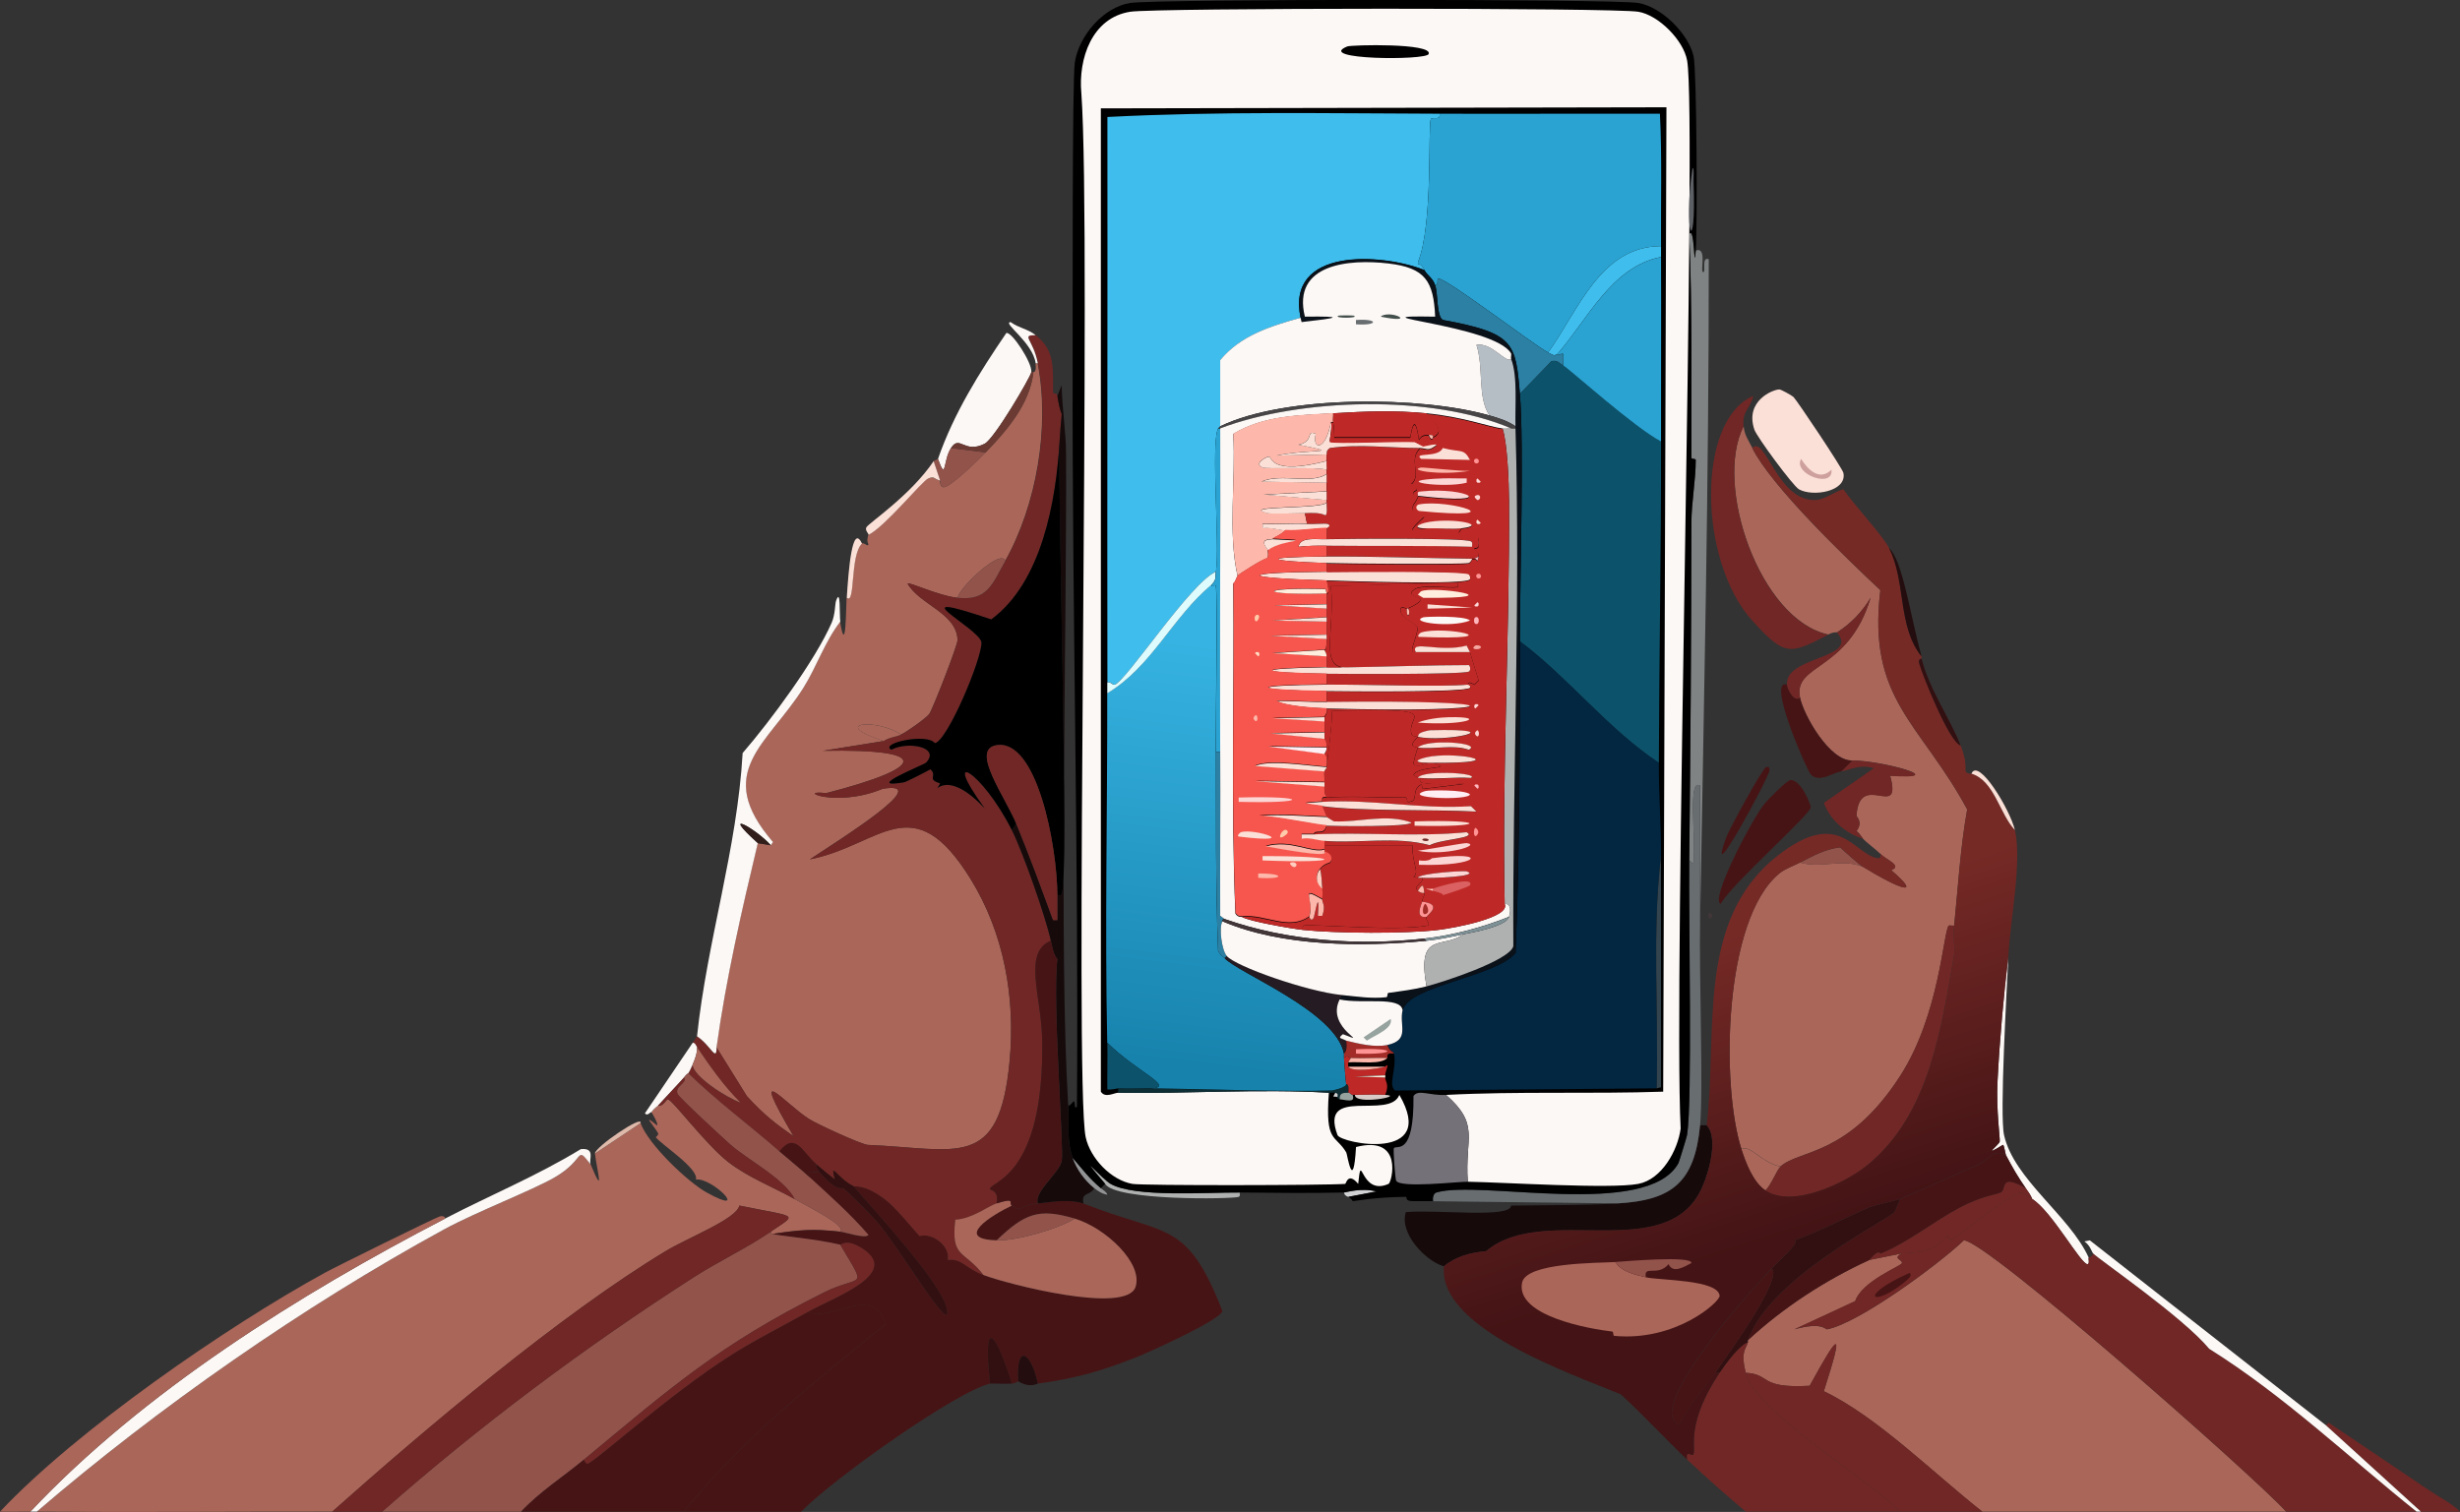 <?xml version="1.0" encoding="UTF-8"?>
<svg id="Layer_2" xmlns="http://www.w3.org/2000/svg" xmlns:xlink="http://www.w3.org/1999/xlink" viewBox="0 0 431.42 265.23"><rect x="0" y="0" width="431.42" height="265.23" fill="#333333" stroke="none"/>
  <defs>
    <style>
      .cls-1 {
        fill: #fbd6d5;
      }

      .cls-2 {
        fill: #f4a6a1;
      }

      .cls-3 {
        fill: #dfbaab;
      }

      .cls-4 {
        fill: #92534b;
      }

      .cls-5 {
        fill: #6b3b33;
      }

      .cls-6 {
        fill: url(#linear-gradient-2);
      }

      .cls-7 {
        fill: #d0d1d3;
      }

      .cls-8 {
        fill: #fbe0d7;
      }

      .cls-9 {
        fill: #ffcbaa;
      }

      .cls-10 {
        fill: #919395;
      }

      .cls-11 {
        fill: #311e1b;
      }

      .cls-12 {
        fill: #defbfe;
      }

      .cls-13 {
        fill: #686d70;
      }

      .cls-14 {
        fill: #434f4b;
      }

      .cls-15 {
        fill: #471415;
      }

      .cls-16 {
        fill: #be2927;
      }

      .cls-17 {
        fill: #320f10;
      }

      .cls-18 {
        fill: #cea09d;
      }

      .cls-19 {
        fill: #7d9095;
      }

      .cls-20 {
        fill: #97a39f;
      }

      .cls-21 {
        fill: #2aa3d2;
      }

      .cls-22 {
        fill: #ffeef3;
      }

      .cls-23 {
        fill: #032641;
      }

      .cls-24 {
        fill: #2c80a3;
      }

      .cls-25 {
        fill: #d7cac7;
      }

      .cls-26 {
        fill: #ffdcc3;
      }

      .cls-27 {
        fill: #5c5f64;
      }

      .cls-28 {
        fill: #feb6bd;
      }

      .cls-29 {
        fill: #0a1119;
      }

      .cls-30 {
        fill: #808384;
      }

      .cls-31 {
        fill: #fdb8ab;
      }

      .cls-32 {
        fill: #b5bdc5;
      }

      .cls-33 {
        fill: #34444e;
      }

      .cls-34 {
        fill: #423639;
      }

      .cls-35 {
        fill: #712725;
      }

      .cls-36 {
        fill: #241c22;
      }

      .cls-37 {
        fill: #ff9494;
      }

      .cls-38 {
        fill: #230d0e;
      }

      .cls-39 {
        fill: #afb1b1;
      }

      .cls-40 {
        fill: #da6061;
      }

      .cls-41 {
        fill: #474546;
      }

      .cls-42 {
        fill: #f6564d;
      }

      .cls-43 {
        fill: #757179;
      }

      .cls-44 {
        fill: #aa6659;
      }

      .cls-45 {
        fill: #fcf8f6;
      }

      .cls-46 {
        fill: #0d2e34;
      }

      .cls-47 {
        fill: #fecdc0;
      }

      .cls-48 {
        fill: url(#linear-gradient);
      }

      .cls-49 {
        fill: #0d526b;
      }

      .cls-50 {
        fill: #3fbded;
      }

      .cls-51 {
        fill: #160a0b;
      }

      .cls-52 {
        fill: #a22c28;
      }

      .cls-53 {
        fill: #fed;
      }
    </style>
    <linearGradient id="linear-gradient" x1="297.04" y1="165.78" x2="313.86" y2="217.17" gradientUnits="userSpaceOnUse">
      <stop offset="0" stop-color="#762a26"/>
      <stop offset="1" stop-color="#431315"/>
    </linearGradient>
    <linearGradient id="linear-gradient-2" x1="220.28" y1="114.12" x2="211.31" y2="187.06" gradientUnits="userSpaceOnUse">
      <stop offset="0" stop-color="#36b3e2"/>
      <stop offset="1" stop-color="#1783ad"/>
    </linearGradient>
  </defs>
  <g id="Layer_1-2" data-name="Layer_1">
    <g>
      <g>
        <g>
          <path class="cls-44" d="M139.37,210.34c3.11,1.73,9.12,4.75,8,5.71-4.91-.53-7.05-.32-11.8.38-.05-.03-.42.08-.38-.38,4.73-3.24,4.89-2.44-5.52-4.57-.5,2.36-8.92,5.56-12.95,8-18.45,11.14-42.07,31.11-58.45,45.69-17.25-.02-34.53.14-51.79,0,21.36-18.34,46.67-36.01,71.4-49.5,5.56-3.04,15.54-6.88,19.42-9.14,5.53-3.21,3.57-5.7,6.28-2.28,2.54,6.12,1.07.88.76-1.9l8-5.33c1.4,3.81,8.35,10.38,11.61,12.18,7.85,4.34.94-2.71-1.9-2.28.54-1.93-6.18-6.21-7.04-7.43-.02-.03.6-.4.38-.76-.9-1.48-2.88-3.56-.19-1.33.4-.07-.86-2.19-.95-2.28.46-.71,1.05-1.04,1.14-1.14.9.18,1.47-1.14,1.71-1.14.77,0,6.69,7.98,10.66,11.04,3.45,2.67,7.83,4.36,11.61,6.47Z"/>
          <path class="cls-15" d="M143.55,205.39c3.2,3.84,4.16,2.86,4.38,3.05,1.33,1.13,4.69,4.52,5.9,5.9,3.82,4.35,13.31,20.48,12.18,15.23-1-4.67-12.73-17.19-16.37-21.51.28.13,1.95-.4,5.52,2.28,1.82,1.37,4.46,4.65,6.09,6.47,2.47-.65,5.48,1.98,4.95,4.19,2.49-.32,3.06,1.43,6.28,2.67,4.13,1.58,25.03,6.97,26.65,2.09,1.38-4.14-5.26-10.38-10.66-11.99-6.38-1.9-8.79-.87-13.71,3.81-7.64-.21-.8-4.46,2.67-6.09,1.82,1.37,1.14-.02,4.57-.38,2.66-.28,5.34-.81,8,0,14.52,5.77,18.1,2.73,24.37,18.85-.1,1.5-13.15,7.38-15.23,8.19-6.25,2.44-10.4,3.62-17.14,4.57-1.16-5.49-3.83-7.26-3.43-.38-.27.03-.33.29-1.14.38-2.7-8.59-5.16-12.48-3.81,0-5.92,1.36-27.7,16.84-33.13,22.47-6.85,0-13.71,0-20.56,0,10.1-12.62,22.94-22.79,35.41-32.94-2.47-7.08-9.17-.3-13.71-2.09,4.51-2.56,16.31-6.64,9.71-11.04-2.92-1.95-3.79-.71-4-.76-5.02-1.16-11.31-1.57-11.8-1.9,4.76-.7,6.9-.91,11.8-.38.95.1,4.41,1.29,4.95.57-3.15-3.68-6.74-6.82-10.28-10.09-.87-1.9,1.22-.4,1.52-1.14Z"/>
          <path class="cls-4" d="M135.56,216.44c.5.33,6.78.75,11.8,1.9,4.85,8.25,3.79,5.06-2.86,8.38-18.35,9.16-26.79,16.64-42.08,29.32-3.67,3.04-7.76,5.63-11.04,9.14-8.12,0-16.25.01-24.37,0,17.06-15.05,35.49-28.82,54.64-41.12,4.38-2.81,9.21-5.05,13.52-8-.04.46.33.35.38.38Z"/>
          <path class="cls-15" d="M119.95,265.18c-9.51,0-19.05,0-28.56,0,3.29-3.51,7.38-6.1,11.04-9.14,0,.28.53.78.57.76,1.5-.49,14.12-12.02,25.13-19.04,4.43-2.82,9.06-5.09,13.52-7.62,4.54,1.79,11.24-4.99,13.71,2.09-12.47,10.14-25.31,20.31-35.41,32.94Z"/>
          <path class="cls-35" d="M135.18,216.06c-4.3,2.94-9.14,5.18-13.52,8-19.16,12.3-37.58,26.07-54.64,41.12-2.91,0-5.84,0-8.76,0,16.38-14.59,40-34.55,58.45-45.69,4.03-2.43,12.45-5.63,12.95-8,10.41,2.13,10.25,1.33,5.52,4.57Z"/>
          <path class="cls-45" d="M103.57,204.25c-2.71-3.42-.76-.93-6.28,2.28-3.88,2.26-13.86,6.1-19.42,9.14-24.72,13.5-50.04,31.16-71.4,49.5-.38,0-.76,0-1.14,0,19.74-20.99,47.16-38.15,72.73-51.41,7.9-4.1,16.18-7.52,23.8-12.18,2.64-.26,1.37,1.83,1.71,2.67Z"/>
          <path class="cls-44" d="M78.06,213.77c-25.57,13.25-52.99,30.41-72.73,51.41-1.77-.02-3.56.04-5.33,0,13.4-14.27,39.79-32.5,56.93-41.89,2.12-1.16,19.12-9.54,20.18-9.9.3-.1.98-.1.95.38Z"/>
          <path class="cls-44" d="M176.3,98.39c-.71-2.21-7.87,4.44-8.38,6.47-3.47-.38-8.55-2.88-8.76-2.48,2.06,3.67,8.66,5.18,8.76,9.9.02.91-4.38,12.17-4.95,12.95-.54.74-4,3.19-4.95,3.62-4.33-2.91-12.79-2.05-3.05,1.14l-10.66,1.71c19.33-.36,18.11,2.91.57,7.43-5.58-.66,1.64,2.67,9.9-.76,9.21-1.53-7.3,8.75-12.76,12.38,12.41-2.45,18.02-12.99,28.18,3.43,5.89,9.52,7.9,20.88,6.85,31.99-1.81,19.24-9.11,15.32-24.94,14.66-1.49-.27-8.81-3.63-10.28-4.57-4.2-2.67-10.79-10.78-2.67,3.05-2.98-2.07-5.11-3.67-8.19-7.04l-5.33-8.57c1.68-12.08,4.4-23.95,7.23-35.79l2.28.38.38-.57c-10.63-12.31-.96-17.06,5.33-27.04,2.33-3.69,3.76-8.12,6.47-11.61,1.05,6.34,1.03-2.52,1.14-4.19,1.55,1.34.53-7.43,2.67-9.52.31-.31,1.01.59,1.14.19.09-.28-.4-.34,0-1.71,2.87-1.42,9.41-9.47,10.47-9.9,1.14-.46.82,0,2.09.38.06.02-.06.98.57,1.14,1.07.27,6.33-4.97,7.43-6.09,3.73-3.85,7.75-8.49,8.38-14.09,0-.08.61.18.38-1.52h.38c2.16,11.1-.2,24.83-5.71,34.65Z"/>
          <path class="cls-35" d="M181.63,58.79c3.49,2.74,3,5.97,3.05,10.09.26.33.68-.01.76.57.14,1,.38,2.28.76,3.24-.17,1.56-.28,3.19-.38,4.76-.64,10.48-3.12,24.68-11.99,31.22-16.99-5.74-2.22,1.41-1.71,4,.13,2.82-6.01,17.4-8.19,17.71-1.3-1.82-9.75.01-7.62,1.14,2.93-1.54,8.69-.45,6.09,2.28-.33.35-11.32,4.72-3.81,3.43.25-.04,3.86-1.86,4.57-2.28,1.34,1.2-.76,1.71,1.71,2.48-1.59,3.1.33-3.62,7.81,4.38-7.95-10.84-.47-6.62,4.76,3.81,1.99,3.96,5.92,15.18,6.85,19.42-4.97,2.04-1.65,9.77-1.52,17.33.42,24.55-9.33,24.83-9.14,26.27.02.15,1.61.15,1.14,2.48-1.42.45-4.3,2.71-7.23,2.86-.81,6.85,1.54,5.25,4.95,9.71-3.23-1.23-3.79-2.98-6.28-2.67.53-2.21-2.48-4.84-4.95-4.19-1.63-1.82-4.27-5.11-6.09-6.47-3.57-2.68-5.24-2.15-5.52-2.28-2.79-1.34-4.16-4.6-3.24-1.14-1.09-.87-2.19-1.75-3.24-2.67-2.45-2.15-3.69-5.81-6.47-2.28-5.31-4.61-11.07-8.89-15.99-13.71.29-.43.55-1.04.76-1.52.06,2.05,5.91,5.8,8.38,6.66-2.94-2.92-5.29-6.3-7.62-9.71-.19-.28-.3-.77-.76-.76l.76-1.14c2.44,1.62,3.43,4.63,3.43,1.9l5.33,8.57c3.08,3.38,5.21,4.98,8.19,7.04-8.12-13.83-1.54-5.72,2.67-3.05,1.47.94,8.79,4.3,10.28,4.57,15.83.66,23.13,4.58,24.94-14.66,1.05-11.1-.96-22.46-6.85-31.99-10.16-16.41-15.77-5.88-28.18-3.43,5.46-3.62,21.96-13.91,12.76-12.38-8.26,3.43-15.48.1-9.9.76,17.53-4.52,18.76-7.79-.57-7.43l10.66-1.71c.92-.66,2.05-.69,3.05-1.14.95-.43,4.41-2.88,4.95-3.62.57-.78,4.97-12.03,4.95-12.95-.1-4.72-6.7-6.23-8.76-9.9.2-.41,5.29,2.1,8.76,2.48,5.23.57,6.05-2.34,8.38-6.47,5.52-9.82,7.88-23.55,5.71-34.65-.84-4.32-3.05-4.93-.38-4.95Z"/>
          <path class="cls-45" d="M147.36,109.06c-2.71,3.49-4.15,7.92-6.47,11.61-6.29,9.98-15.96,14.73-5.33,27.04l-.38.57c-2.53-2.87-9.2-6.61-2.28-.38-2.83,11.84-5.56,23.72-7.23,35.79,0,2.73-.99-.29-3.43-1.9,1.77-16.74,7.04-32.86,8-49.69,4.95-5.73,12.68-16.18,15.61-22.85.63-1.44.59-3.31.76-3.81.87-2.55.58,2.52.76,3.62Z"/>
          <path class="cls-51" d="M187.34,193.97c.21,3.44-.34,5.93.76,9.14.69,2.02,2.12,3.98,3.81,5.33-.73,1.35-2.36.64-1.9,2.67-2.66-.81-5.34-.28-8,0-.72-2.03,3.74-5.32,4.19-7.43.43-2.01-1.67-28.25-.76-35.41-.72-.89-.91-2.17-1.14-3.24-.94-4.24-4.87-15.46-6.85-19.42l.76-1.14c2.32,5.59,4.38,11.26,6.47,16.94h.76c0-1.46,0-2.92,0-4.38.25,0,.66.11.76-.19,1.31-3.75-.73-69.41-.38-79.39.1-1.57.22-3.2.38-4.76-.38-.96-.62-2.24-.76-3.24l.76-1.9c.02,3.9.74,8.09.76,11.99.15,31.34-1.28,87.55.38,114.42Z"/>
          <path class="cls-45" d="M180.87,65.27c-.07.75-6.46,11.69-8.19,12.57-3.6,1.82-4.36-1.64-5.9.76-1.43,2.23-.79,6.03-2.28,1.9,2.77-8,7.27-15.17,11.99-22.09.99-.21,4.54,5.23,4.38,6.85Z"/>
          <path class="cls-4" d="M172.87,79.36c-1.09,1.13-6.35,6.37-7.43,6.09-.63-.16-.51-1.12-.57-1.14l-1.14-3.43.76-.38c1.5,4.12.85.32,2.28-1.9l6.09.76Z"/>
          <path class="cls-5" d="M181.25,65.27c-.63,5.6-4.65,10.24-8.38,14.09l-6.09-.76c1.54-2.4,2.31,1.06,5.9-.76,1.73-.88,8.11-11.82,8.19-12.57h.38Z"/>
          <path class="cls-45" d="M122.23,183.69c.08,1.02-.36,2.15-.76,3.05-.22.48-.47,1.1-.76,1.52-.03.04-.29.14-.76.76-.2.27-3.59,3.86-4.57,4.95-.09.1-.68.44-1.14,1.14-.15-.16-.68.79-1.14.19l8.38-12.38c.46,0,.57.49.76.76Z"/>
          <path class="cls-8" d="M164.88,84.31c-1.28-.37-.95-.84-2.09-.38-1.06.43-7.6,8.48-10.47,9.9.06-.2-.68-.79-.38-1.33.4-.73,7.74-5.59,11.8-11.61l1.14,3.43Z"/>
          <path class="cls-8" d="M151.17,95.35c-2.14,2.09-1.12,10.86-2.67,9.52.31-4.8.94-13.21,2.67-9.52Z"/>
          <path class="cls-45" d="M181.63,58.79c-2.67.02-.46.63.38,4.95h-.38c-.51-3.73-6-7.2-4.38-7.23,1.42,1.04,2.94,1.16,4.38,2.28Z"/>
          <path class="cls-3" d="M112.33,197.02l-8,5.33c-.02-1.12,8.5-6.92,8-5.33Z"/>
          <path class="cls-4" d="M136.7,201.97c1.7,1.48,3.72,3.08,5.33,4.57,3.54,3.27,7.13,6.42,10.28,10.09-.54.72-4-.47-4.95-.57,1.13-.96-4.88-3.98-8-5.71-1.83-3.59-8.17-6.84-11.23-9.52-1.18-1.03-9.11-8.34-9.33-8.95-.51-1.4,1.78-1.87,1.14-2.86.47-.62.73-.72.76-.76,4.92,4.82,10.69,9.09,15.99,13.71Z"/>
          <path class="cls-35" d="M139.37,210.34c-3.79-2.11-8.16-3.81-11.61-6.47-3.97-3.07-9.89-11.05-10.66-11.04-.24,0-.82,1.32-1.71,1.14.98-1.09,4.37-4.68,4.57-4.95.64.99-1.65,1.45-1.14,2.86.22.61,8.15,7.92,9.33,8.95,3.06,2.68,9.4,5.93,11.23,9.52Z"/>
          <path class="cls-44" d="M177.44,211.49c-3.46,1.63-10.3,5.88-2.67,6.09,3.66.1,10.82-2.02,13.71-3.81,5.4,1.61,12.04,7.85,10.66,11.99-1.62,4.88-22.52-.52-26.65-2.09-3.41-4.46-5.76-2.86-4.95-9.71,2.94-.15,5.81-2.41,7.23-2.86,3.47-1.1,2.09-.05,2.67.38Z"/>
          <path class="cls-15" d="M182.01,211.1c-3.43.36-2.75,1.75-4.57.38-.57-.43.81-1.48-2.67-.38.47-2.33-1.12-2.32-1.14-2.48-.19-1.44,9.56-1.72,9.14-26.27-.13-7.56-3.45-15.29,1.52-17.33.24,1.07.43,2.34,1.14,3.24-.91,7.17,1.19,33.4.76,35.41-.45,2.1-4.91,5.39-4.19,7.43Z"/>
          <path class="cls-35" d="M141.65,230.14c-4.46,2.53-9.09,4.79-13.52,7.62-11.01,7.02-23.63,18.55-25.13,19.04-.05.01-.58-.48-.57-.76,15.29-12.68,23.73-20.16,42.08-29.32,6.65-3.32,7.7-.13,2.86-8.38.21.05,1.08-1.18,4,.76,6.6,4.4-5.2,8.48-9.71,11.04Z"/>
          <path class="cls-17" d="M149.65,208.06c3.64,4.32,15.37,16.84,16.37,21.51,1.13,5.25-8.37-10.88-12.18-15.23-1.22-1.38-4.57-4.77-5.9-5.9-.22-.19-1.18.8-4.38-3.05-.23-.28-.45-.74-.38-1.14,1.05.92,2.15,1.79,3.24,2.67-.92-3.46.44-.2,3.24,1.14Z"/>
          <path class="cls-4" d="M188.49,213.77c-2.89,1.79-10.05,3.91-13.71,3.81,4.92-4.68,7.33-5.71,13.71-3.81Z"/>
          <path class="cls-17" d="M177.44,242.71c-.87.09-3.62-.04-3.81,0-1.35-12.48,1.11-8.59,3.81,0Z"/>
          <path class="cls-15" d="M143.17,204.25c-.07.4.15.86.38,1.14-.31.74-2.39-.76-1.52,1.14-1.61-1.49-3.63-3.09-5.33-4.57,2.78-3.53,4.02.13,6.47,2.28Z"/>
          <path class="cls-38" d="M182.01,242.71c-1.86.82-3.26-.4-3.43-.38-.41-6.88,2.26-5.11,3.43.38Z"/>
          <path class="cls-4" d="M176.3,98.39c-2.32,4.14-3.15,7.04-8.38,6.47.51-2.03,7.67-8.68,8.38-6.47Z"/>
          <path class="cls-44" d="M158.02,128.86c-1,.45-2.13.48-3.05,1.14-9.75-3.19-1.28-4.05,3.05-1.14Z"/>
          <path class="cls-11" d="M135.18,148.28l-2.28-.38c-6.92-6.23-.25-2.49,2.28.38Z"/>
          <path d="M185.44,157.03c-.04-8.57-3.58-27.77-10.85-26.27-4.32.89,1.65,8.96,3.62,13.71l-.76,1.14c-5.23-10.43-12.71-14.65-4.76-3.81-7.47-8-9.4-1.28-7.81-4.38-2.47-.77-.37-1.27-1.71-2.48-.71.43-4.32,2.24-4.57,2.28-7.51,1.29,3.48-3.08,3.81-3.43,2.59-2.74-3.16-3.82-6.09-2.28-2.14-1.13,6.32-2.96,7.62-1.14,2.18-.31,8.32-14.88,8.19-17.71-.51-2.59-15.27-9.74,1.71-4,8.88-6.55,11.35-20.74,11.99-31.22-.35,9.99,1.69,75.65.38,79.39-.1.3-.51.19-.76.19Z"/>
          <path class="cls-44" d="M121.47,186.74c.4-.9.84-2.03.76-3.05,2.32,3.41,4.67,6.79,7.62,9.71-2.46-.87-8.32-4.61-8.38-6.66Z"/>
          <path class="cls-35" d="M185.44,157.03c0,1.46,0,2.92,0,4.38h-.76c-2.09-5.68-4.15-11.35-6.47-16.94-1.97-4.75-7.94-12.82-3.62-13.71,7.27-1.49,10.81,17.7,10.85,26.27Z"/>
        </g>
        <g>
          <path class="cls-44" d="M400.96,265.18c-17.76.01-35.55,0-53.31,0-8.52-6.69-18.44-16.66-27.8-21.13,3.62-11.26,2.71-10.38-2.48-.95-9.06.51-6.68-2.04-11.23-2.28-.91-3.73,0-4.01.38-5.33.03-.12-.04-.27,0-.38,6.3-5.81,13.55-10.5,21.32-14.09l5.71-1.14c-1.8.94.17,1.07,0,1.71-.14.52-7.03,3.15-8.19,6.66l-10.66,4.95c4.88-1.35,5.42.05,5.71,0,5.47-1.03,19.43-11.27,23.99-15.61,3.87-.09,50.7,41.21,56.55,47.6Z"/>
          <path class="cls-35" d="M306.53,235.47c-.39,1.32-1.29,1.6-.38,5.33,1.69,6.94,21.64,18.63,27.04,24.37-9.01,0-18.03,0-27.04,0-3.52-2.97-6.93-5.97-10.28-9.14-.31-1.94.92-.32,1.14-.95.43-1.25-1.37-5.33,4.57-14.28.91-1.37,3.47-4.91,4.95-5.33Z"/>
          <path class="cls-35" d="M347.65,265.18c-4.82,0-9.65,0-14.47,0-5.39-5.74-25.35-17.43-27.04-24.37,4.56.25,2.18,2.79,11.23,2.28,5.19-9.43,6.09-10.31,2.48.95,9.36,4.47,19.28,14.44,27.8,21.13Z"/>
          <path class="cls-35" d="M425.33,260.99c2.4,1.63,4.92,2.9,6.09,4.19-2.28,0-4.57,0-6.85,0l-16.75-15.23c.2.14.54-.4.57-.38,5.67,3.82,11.28,7.56,16.94,11.42Z"/>
          <path class="cls-44" d="M307.29,78.59c3.36,6.73,16.41,19.26,22.47,24.94-2.32,19.22,7.03,23.26,15.23,38.46-1.21,6.75-1.6,13.56-2.28,20.37-.39.03-.89-.07-.95,0-.96,1.06-1.59,15.7-8.57,26.46-9.1,14.04-17.62,12.82-20.94,15.8-3.49-.76-5.23-3.85-6.85-3.05-3.61-11.24-3.16-40.3,6.66-48.36.99-.81,2.49-1.32,3.62-1.9,3.75,1.09,7.44-.79,11.04.76,6.5,3.99,10.55,5.37,4.95.57,2.04-.75-.85-1.81-1.9-2.86-.66-.66-2.73-2.22-3.05-2.67-.35-.49-.66-.95-1.14-1.33,1.2-1.59,0-2.51,0-2.67.5-8.15,8.1.98,5.9-7.04,11.09.74-1.68-2.71-6.66-2.67-3.97.1-8.51-7.97-9.14-11.04-1.23-6.02,8.48-4.47,12.38-17.52-1.44,2.45-3.51,4.59-5.9,6.09-.07.04-.5-.15-1.52.38-12.03-2.6-20.11-26.21-14.85-36.55.15,1.61.87,2.5,1.52,3.81Z"/>
          <path class="cls-51" d="M299.29,197.4c2.01,2.04.6,7.77-.76,10.85-6.12,13.87-27.83,2.66-37.89,11.23-2.72.26-5.33.9-7.43,2.67-3.35-1.03-7.85-5.88-6.66-9.52,5.7-.48,18.35,1.12,18.47-1.14,6.14-.1,12.55-.02,18.66-.38,9.57-.56,13.52-3.68,14.47-13.71h1.14Z"/>
          <path class="cls-35" d="M305.77,74.79c-5.26,10.35,2.82,33.95,14.85,36.55-6.79,3.52-7.62,3.83-13.33-2.48-9.44-10.42-9.87-35.12.19-39.41-.54,2.32-1.97,2.57-1.71,5.33Z"/>
          <path class="cls-15" d="M313.95,136.85c1.95-.17,3.64,4.45,3.62,4.76-.11,1.34-13.93,13.5-15.8,16.94-1.99-.56,5.54-15.07,7.81-17.71.61-.71,3.81-3.95,4.38-4Z"/>
          <path class="cls-35" d="M326.71,147.13c-2.97-.9-5.74-3.24-6.85-6.28l8.76-6.09c-2.41-.76-4.12.29-5.71.57l1.9-1.9c4.98-.05,17.76,3.41,6.66,2.67,2.2,8.03-5.4-1.11-5.9,7.04,0,.15,1.2,1.08,0,2.67.48.38.79.85,1.14,1.33Z"/>
          <path class="cls-15" d="M315.67,122.38c.63,3.07,5.17,11.14,9.14,11.04l-1.9,1.9c-1.58.28-3.82,2.01-5.33.57-.64-.61-7.83-16.95-4.19-15.8.07.87,1.28,3.14,2.28,2.28Z"/>
          <path class="cls-45" d="M366.31,220.62c-.11.17.19,1.07-.19,1.14-1.09.22-6.31-9.33-9.71-11.42-.27-.7-.72-1.3-1.14-1.9-1.38-1.99-2.3-3.58-3.43-5.71-.21-.4-.32-1.79-.57-1.9-3.89,2.38-.67-.01-.57-.57.09-.53-.65-5.53-.38-10.66.37-7.21,1.06-14.91,1.9-21.89-.28,6.02-1.56,27.84-.76,31.41,1.73,7.77,11.53,14.15,14.85,21.51Z"/>
          <path class="cls-35" d="M315.67,122.38c-1,.86-2.21-1.41-2.28-2.28-.41-5.02,12.83-4.52,8.76-9.14,2.39-1.5,4.46-3.64,5.9-6.09-3.9,13.04-13.6,11.49-12.38,17.52Z"/>
          <path class="cls-15" d="M309.76,134.57c.49-.14.59.12.57.57-.04,1.09-11.4,22.2-7.62,11.8.51-1.39,6.36-12.18,7.04-12.38Z"/>
          <path class="cls-34" d="M299.86,160.08s.62.39.38.76c-.58.91-.87-.42-.38-.76Z"/>
          <path class="cls-15" d="M351.84,202.73c1.13,2.13,2.04,3.72,3.43,5.71-4.74-2.62-3.22.16-4.38.76-.67.35-3.36.6-7.23,2.67-4.66,2.48-8.76,5.92-13.71,8-.45.19-.24-.98-2.09,1.14-7.78,3.58-15.02,8.28-21.32,14.09,3.69-10.78,24.06-20.84,25.7-22.47.09-.09.8-1.83.95-2.28,4.65-2,9.22-4.1,13.9-6.09,1.37-.58,2.65-3.02,4.76-1.52Z"/>
          <path class="cls-17" d="M333.18,210.34c-.15.45-.86,2.2-.95,2.28-1.65,1.63-22.02,11.68-25.7,22.47-.04.11.03.26,0,.38-1.48.43-4.04,3.96-4.95,5.33h-.76c2.93-4.14,11.82-16.54,9.9-18.28,2.66-2.7,4.81-4.51,4-4.95,4.47-1.55,8.63-3.84,12.95-5.71,1.1-.48,4.97-1.28,5.52-1.52Z"/>
          <path class="cls-35" d="M355.27,208.44c.42.6.87,1.21,1.14,1.9-.69-.42-1.5-1.14-2.09-1.14-4.03,1.76-10.38,7.39-12.18,8.38-.05.03-.71-.79-.76-.76-.39.2-1.01,2.95-7.81,3.05l-5.71,1.14c1.85-2.12,1.64-.95,2.09-1.14,4.95-2.08,9.05-5.51,13.71-8,3.88-2.06,6.57-2.32,7.23-2.67,1.15-.6-.37-3.38,4.38-.76Z"/>
          <g>
            <path class="cls-35" d="M356.41,210.34c3.4,2.09,8.62,11.64,9.71,11.42.38-.08.08-.97.19-1.14.03-.05.69-.16.76-.76.88.99,15.72,11.14,20.37,16.75,13.14,8.22,24.31,18.91,36.36,28.56-7.61,0-15.24,0-22.85,0-5.84-6.38-52.68-47.68-56.55-47.6-4.56,4.34-18.51,14.58-23.99,15.61-.29.05-.83-1.35-5.71,0l10.66-4.95c1.16-3.52,8.05-6.14,8.19-6.66.17-.64-1.8-.78,0-1.71,6.79-.1,7.42-2.85,7.81-3.05.05-.02.71.79.76.76,1.8-.99,8.16-6.62,12.18-8.38.6,0,1.4.72,2.09,1.14Z"/>
            <path class="cls-45" d="M407.81,249.94l16.75,15.23c-.25,0-.51,0-.76,0-12.05-9.65-23.23-20.34-36.36-28.56-4.65-5.61-19.49-15.77-20.37-16.75-.26-.29-.47-1.35-1.52-2.09l.95-.19,41.31,32.37Z"/>
            <path class="cls-15" d="M334.9,223.29c.53.42-.19,1.05-.76,1.52-5.73,4.74-8.63,2.65.76-1.52Z"/>
          </g>
          <path class="cls-35" d="M342.7,162.37c-.17,1.66.12,3.46,0,5.14-2.29,12.89-4.29,27.81-15.04,36.75-4.14,3.44-13.49,7.73-18.09,4.57.95-.82,2.02-3.61,2.67-4.19,3.32-2.98,11.84-1.77,20.94-15.8,6.98-10.77,7.61-25.41,8.57-26.46.06-.07.57.03.95,0Z"/>
          <path class="cls-15" d="M300.82,240.81c-2.14,3.03-4.67,5.7-6.28,9.14-6.44-2.42,12.37-23.55,16.18-27.42,1.92,1.73-6.97,14.14-9.9,18.28Z"/>
          <path class="cls-44" d="M312.24,204.63c-.65.58-1.71,3.37-2.67,4.19-2.15-1.48-3.42-4.85-4.19-7.23,1.62-.81,3.37,2.29,6.85,3.05Z"/>
          <path class="cls-4" d="M326.71,152.08c-3.61-1.55-7.3.33-11.04-.76,2.27-1.17,4.44-2.37,7.04-2.67.87.83,3.38,3.05,4,3.43Z"/>
          <g>
            <path class="cls-48" d="M323.28,85.83c1.93,2.81,6.88,8.09,8,10.28,3.02,5.94,1.47,13.8,5.71,19.04.03.12-.03.26,0,.38.01.05-.67-.03-.38.95.62,2.1,5.28,13.79,7.23,14.28,1.69,4.31.09,4.58,1.52,4.95h.38c4.05,1.26,4.91,7.03,7.62,9.9,1.29,5.5-.85,16.02-1.14,22.09-.84,6.99-1.53,14.68-1.9,21.89-.27,5.14.47,10.14.38,10.66-.1.56-3.32,2.95.57.57.25.12.36,1.51.57,1.9-2.1-1.49-3.39.94-4.76,1.52-4.68,1.99-9.25,4.1-13.9,6.09-.56.24-4.42,1.04-5.52,1.52-4.32,1.87-8.48,4.16-12.95,5.71.81.44-1.34,2.25-4,4.95-3.82,3.87-22.62,24.99-16.18,27.42,1.61-3.44,4.14-6.11,6.28-9.14h.76c-5.93,8.95-4.14,13.03-4.57,14.28-.22.63-1.46-.99-1.14.95-3.96-3.74-7.6-7.75-11.61-11.42-8.95-3.72-32.06-11.61-31.03-22.47,2.1-1.77,4.7-2.41,7.43-2.67,10.06-8.57,31.77,2.63,37.89-11.23,1.36-3.08,2.77-8.81.76-10.85,1.97-16.18-1.96-35.92,12.38-47.22,10.84-8.54,13.3-.46,17.52.38.63.12.64-.31.57-.76,1.05,1.05,3.94,2.11,1.9,2.86,5.6,4.8,1.55,3.42-4.95-.57-.61-.38-3.13-2.59-4-3.43-2.6.3-4.78,1.5-7.04,2.67-1.13.58-2.63,1.09-3.62,1.9-9.82,8.06-10.27,37.12-6.66,48.36.77,2.38,2.03,5.76,4.19,7.23,4.6,3.16,13.95-1.13,18.09-4.57,10.75-8.94,12.75-23.86,15.04-36.75.12-1.68-.17-3.48,0-5.14.68-6.81,1.08-13.62,2.28-20.37-8.2-15.2-17.55-19.24-15.23-38.46-6.06-5.68-19.1-18.21-22.47-24.94,2.34-2.33,4.38,9.55,11.23,9.14,1.43-.09,3.54-1.62,4.76-1.9Z"/>
            <g>
              <path class="cls-8" d="M353.36,145.61c-2.71-2.87-3.57-8.64-7.62-9.9,1.22-2.88,6.78,6.31,7.62,9.9Z"/>
              <path class="cls-44" d="M283.3,221.39c.99,1.69,3.47,2.24,5.33,2.67,2.48.57,12.67.38,12.95,3.24.1,1.02-7.62,8.06-18.47,7.04-.3-.03-.08-.73-.38-.76-3.79-.43-16.96-2.68-15.8-8.57.7-3.56,13.24-3.44,16.37-3.62Z"/>
              <path class="cls-4" d="M288.63,224.05c-1.86-.43-4.34-.98-5.33-2.67,1.19-.07,13.54-1.18,13.33.19-1.29.66-3.24,1.91-4,.19-1.93,2.27-4.37.05-4,2.28Z"/>
              <path class="cls-38" d="M336.99,115.15c-4.24-5.24-2.69-13.1-5.71-19.04,2.43,2.28,3.69,11.73,5.71,19.04Z"/>
              <path class="cls-17" d="M343.84,130.76c-1.95-.49-6.62-12.17-7.23-14.28-.29-.98.39-.9.38-.95,1.31,5.33,5.02,10.55,6.85,15.23Z"/>
            </g>
          </g>
          <g>
            <path class="cls-8" d="M312.05,68.31c.27,0,2.17,1.04,2.48,1.33.58.55,8.61,12.54,8.76,13.33.64,3.26-5.37,4.24-7.81,2.86-1.03-.59-7.35-9.14-7.81-10.47-1.72-5.09,3.34-7.06,4.38-7.04Z"/>
            <path class="cls-18" d="M315.86,80.5c1.28,2,3.26,3.9,5.33,1.9.41,3.38-6.83.78-5.33-1.9Z"/>
          </g>
        </g>
      </g>
      <g>
        <path class="cls-30" d="M297.39,43.94c2.11-.69.64,3.81,1.33,3.81.5,0-.37-2.77.95-2.28.03,38.68-.84,77.47-1.52,116.14v-23.8c-2.17-1.29-.74,8.51-1.14,13.71l-.76-.57c.22-19.74.36-39.47.38-59.21,0-3.55.77-7.49.76-11.04,0-.28-.76-.1-.76-.38-.03-13.11.16-26.15-.38-39.22.99-1.72.81,7.33,1.14,2.86Z"/>
        <path class="cls-13" d="M298.15,161.6c-.18,9.94.59,29.54,0,35.79-.95,10.02-4.9,13.15-14.47,13.71l-32.37-.38c-.1-.51.05-1.37.57-1.52,7.68-2.29,37,4.69,42.46-5.14.13-.23,1.47-4.6,1.52-4.95.95-5.93.27-37.78.38-48.17l.76.57c.41-5.2-1.03-14.99,1.14-13.71v23.8Z"/>
        <g>
          <path class="cls-10" d="M193.06,208.44c.41.35.98.59,1.14,1.14-.12-.05-.85,0-2.28-1.14-1.69-1.35-3.11-3.31-3.81-5.33,1.76,2.03,2.82,3.54,4.95,5.33Z"/>
          <g>
            <path class="cls-39" d="M217.42,209.2c0,.25.11.66-.19.76-1.13.39-21.58.72-23.42-2.28-5.66-6.62-.46-.81.95,0,4.23,2.43,16.96,1.47,22.66,1.52Z"/>
            <path class="cls-7" d="M236.46,209.96s-.68-.16-.76-.76c.29,0,3.01-.88,5.71-.19l-4.95.95Z"/>
            <g>
              <path d="M297.39,43.94c-.33,4.47-.16-4.58-1.14-2.86.54,13.07.35,26.11.38,39.22,0,.28.76.1.76.38,0,3.55-.76,7.49-.76,11.04-.02,19.74-.16,39.47-.38,59.21-.12,10.39.57,42.24-.38,48.17-.06.35-1.4,4.72-1.52,4.95-5.46,9.83-34.78,2.85-42.46,5.14-.52.16-.67,1.02-.57,1.52-1.14,0-2.29-.01-3.43,0-1.67.02-1.04-.76-1.33-.76-5.89.07-8.86.76-9.33.76-.09-.29-.52-.57-.76-.76l4.95-.95c-2.71-.69-5.43.18-5.71.19-6.04.14-12.21.06-18.28,0-5.7-.05-18.43.91-22.66-1.52-1.41-.81-6.61-6.62-.95,0l-.76.76c-2.13-1.8-3.19-3.3-4.95-5.33-1.1-3.21-.55-5.7-.76-9.14.45-.02.85-.79.95-.76.37.11-.02,1.5.57.95.31-43.34-.85-86.73-.76-130.04.02-8.95-.09-49.94.38-53.12.69-4.66,4.96-9.71,9.71-10.47,4.4-.71,84.71-.72,89.1,0,4.05.66,8.8,5.36,9.71,9.33.56,2.44.69,29.97.38,34.08Z"/>
              <path class="cls-45" d="M257.41,207.3c-.56-7.77,2.22-9.93-3.81-15.23,12.69-.66,25.38-.14,38.08-.57l.57-172.68-99.19.19v172.49c.76,1.2,2.37.18,3.05.19,12.2.2,24.76-.72,36.94,0-.68,8.91,1.15,7.27,3.05,10.47.18.3,1.22,7.4,1.71-.95,8.42-2.15,6.26,6.23,5.71,6.47-5.05,2.24-4.69-6.25-5.33,0-1.79-2.16-2.12-.01-2.28,0-3.4.26-35.48.32-37.32,0-3.74-.65-7.39-4.5-8.19-8.19-2.05-9.5,1.05-158.05-.76-183.15-.56-6.01,1.84-13.23,8.57-14.28,4.4-.69,84.71-.72,89.1,0,3.56.58,7.94,5.01,8.57,8.57,1.77,10.01-2.44,161.08-1.14,187.34-.49,3.81-3.3,8.93-7.43,9.71-4.88.92-23.57-.27-29.89-.38Z"/>
              <path class="cls-46" d="M236.46,191.69c-.89.03-1.56-.03-1.52,1.14-.52-.09-.36-.37-.38-.38.05-.46.14-.59-.38-.76-.24-.08-.75.02-1.14,0-12.18-.72-24.73.2-36.94,0v-.76c1.89.09,3.82-.02,5.71,0,9.07.12,23.64.64,31.8.38.14,0,2.55-.52,2.48-1.14,0,.08.58-.22.38,1.52Z"/>
              <path class="cls-27" d="M296.82,29.47c.33,0,.16,1.6.19,2.48.51,13.8-1.92,9.24-.19-2.48Z"/>
              <path d="M236.27,8.15c.7-.29,15.08-.63,14.28,1.33-.47,1.16-20.02,1.01-14.28-1.33Z"/>
            </g>
            <g>
              <path class="cls-50" d="M252.46,19.95c.24,1.29-1.28.46-1.52.95-.56,1.13.44,18.49-2.28,25.13.05.85.27-.35,1.14,1.33-7.47-2.96-24.33-4.03-21.7,8.38-5.27,1.47-10.52,3.1-14.09,7.43v11.61l-.38.38c-1.31,2.59.32,20.43-.38,25.13-4.33,1.79-15.67,19.09-17.71,19.8-.45.16-.71-.58-1.33-.38-.05-33.06.04-66.13,0-99.19,19.38-1,38.86-.63,58.26-.57Z"/>
              <path class="cls-23" d="M290.92,133.81c-.02,5.44.39,10.9.38,16.37-1.59,13.45-.39,27.18-.76,40.74l-45.88.38c-1.3-.97.34-3.87-.19-6.47-.08-.4-.81-.33-1.14-1.52,4.05-.89,2.02-3.49,2.67-6.09,1.09-4.39,16.45-5.86,19.8-10.09.74-18.22.74-36.43.76-54.64,8.45,6.31,15.35,15.31,24.37,21.32Z"/>
              <path class="cls-6" d="M213.24,131.9c.04,11.62-.08,23.23.38,34.84.34.83.92,1.08,1.14,1.33,2.31,2.6,19.47,9.29,20.94,16.75.02.25-.02.51,0,.76.12,1.47.2,3.12.38,4.57.08.63-2.34,1.14-2.48,1.14-8.15.26-22.73-.27-31.8-.38,4.54-.12-2.44-2.85-7.62-8-.43-20.38.04-40.93,0-61.31,7.79-4.66,11.46-13.39,18.28-19.04.04.8.66-.28.76.19.3,1.43-.02,24.13,0,29.13Z"/>
              <path class="cls-49" d="M274.16,64.12c1.09.64,12.52,10.93,17.14,13.33.03,18.77-.32,37.59-.38,56.36-9.02-6.01-15.92-15.02-24.37-21.32.01-11.16.74-34.42,0-43.41l5.52-5.71c1.07-.24,1.35.33,2.09.76Z"/>
              <path class="cls-21" d="M291.3,43.18c-10.67.03-14.53,11.35-19.8,18.66-2.62-1.39-18.11-13.26-19.23-12.95-.4.11.11,1.14-.57,1.14-.44-1.32-1.42-1.72-1.9-2.67-.87-1.68-1.09-.48-1.14-1.33,2.72-6.65,1.72-24,2.28-25.13.25-.49,1.76.34,1.52-.95,12.88.04,25.77-.03,38.65,0,.38,7.73.14,15.49.19,23.23Z"/>
              <path class="cls-21" d="M291.3,45.09c.05,10.78-.02,21.58,0,32.37-4.61-2.39-16.05-12.69-17.14-13.33.08-3.32-.05-1.68-1.14-1.9,5.39-6.13,9.57-15.42,18.28-17.14Z"/>
              <path class="cls-50" d="M291.3,43.18c0,.63,0,1.27,0,1.9-8.71,1.71-12.89,11.01-18.28,17.14-.58-.12.23.55-1.52-.38,5.27-7.3,9.13-18.63,19.8-18.66Z"/>
              <path class="cls-49" d="M201.81,190.92c-1.89-.02-3.82.09-5.71,0-.1,0-1.27.3-1.9.19-.04-2.73.06-5.47,0-8.19,5.18,5.15,12.16,7.88,7.62,8Z"/>
              <path class="cls-12" d="M212.47,102.58c-6.81,5.64-10.49,14.38-18.28,19.04,0-.62,0-1.27,0-1.9.63-.2.88.54,1.33.38,2.03-.71,13.37-18.01,17.71-19.8-.15.98.17,1.33-.76,2.28Z"/>
              <path class="cls-33" d="M290.53,190.92c.37-13.56-.83-27.29.76-40.74-.03,13.51.02,27.04,0,40.55l-.76.19Z"/>
              <path class="cls-24" d="M271.5,61.84c1.76.93.94.26,1.52.38,1.1.22,1.23-1.42,1.14,1.9-.74-.44-1.02-1.01-2.09-.76l-5.52,5.71c-.74-8.97-.99-10.64-13.52-12.95-1.11-.72-.83-4.57-1.33-6.09.68,0,.17-1.03.57-1.14,1.12-.31,16.61,11.56,19.23,12.95Z"/>
            </g>
            <g>
              <path class="cls-43" d="M253.6,192.07c6.03,5.3,3.25,7.46,3.81,15.23-1.71-.03-11.87,1.18-12.57-.19-.13-.25-.56-5.49-.38-5.71.5-.61,3.53,1.59,3.43-9.14.88-1.24,2.72-.03,5.71-.19Z"/>
              <path class="cls-45" d="M245.41,192.07c6.89,11.86-10.3,8.52-10.85,7.04-3.24-8.7,9.09-2.59,10.85-7.04Z"/>
              <path class="cls-16" d="M236.84,185.59c0,.33-.3.39-.38.76-.04.18-.04.69,0,.76.5,1,5.18.4,6.47,0,.9-.94-.06,1.02,0,1.52l-5.33.19,5.33.19c.01.76.77,1.21,0,3.05-1.76-.09-3.57.01-5.33,0-.13,0-.25,0-.38,0-.37,0-.41-.39-.76-.38.19-1.74-.37-1.45-.38-1.52-.18-1.45-.26-3.09-.38-4.57.81-.61.7-.02,1.14,0Z"/>
              <path class="cls-25" d="M237.61,192.07c1.76.01,3.57-.09,5.33,0,3.54.18-5.35,1.84-5.33,0Z"/>
              <path class="cls-53" d="M242.94,188.64c.01.12,0,.26,0,.38l-5.33-.19,5.33-.19Z"/>
              <path class="cls-31" d="M242.94,187.12c-1.29.4-5.97,1-6.47,0h6.47Z"/>
              <path class="cls-20" d="M236.46,191.69c.35-.01.4.38.76.38.36,1.17-.32,1.09-2.28.76-.04-1.18.63-1.11,1.52-1.14Z"/>
              <path class="cls-7" d="M234.56,192.45c-.6-.23-1.02.29-.38-.76.52.17.43.3.38.76Z"/>
              <path class="cls-29" d="M249.79,47.37c.49.94,1.47,1.35,1.9,2.67.51,1.52.22,5.38,1.33,6.09,12.53,2.31,12.78,3.98,13.52,12.95.74,8.98.01,32.25,0,43.41-.02,18.21-.02,36.42-.76,54.64-3.35,4.23-18.71,5.7-19.8,10.09-.34-2.55-7.1-1.05-11.04-1.9.13-.26.33-.48.38-.76,2.54.25,5.24.68,7.81.38.3-.04.08-.72.38-.76,2.23-.31,4.49-.59,6.66-1.14,2.78-.71,14.57-4.53,15.23-7.04-.14-30.22,1.27-60.64.38-90.82,0-.13,0-.25,0-.38-.11-3.42.4-8.79-.76-11.8-.08-.2.05-.64,0-.95-2.85-5.07-29.56-6.75-13.33-6.47-.27-6.24-1.74-8.57-8.19-9.33-6.88-.81-16.95.03-14.66,9.33,7.32-.09,5.76.24-.57.95l-.19-.76c-2.62-12.4,14.23-11.34,21.7-8.38Z"/>
              <path class="cls-21" d="M214,75.17c.08,18.9-.11,37.83,0,56.74h-.76c-.02-4.99.3-27.7,0-29.13-.1-.47-.73.61-.76-.19.93-.95.62-1.31.76-2.28.7-4.7-.93-22.54.38-25.13h.38Z"/>
              <path class="cls-36" d="M235.32,174.55c-.05.28-.25.5-.38.76-2.57,5.11,5.9,8.14.57,6.09-.97.8-.42.61.57,1.14.26,2.05-.39,2.17-.38,2.28-1.48-7.46-18.63-14.15-20.94-16.75l.38-.38c1.56,1.85,14.11,6.25,20.18,6.85Z"/>
              <path class="cls-24" d="M214,131.9c.06,9.58-.04,19.17,0,28.75l.76.57c-.46-.04-.34.32-.38.38-.64,1.08-.13,5.04.76,6.09l-.38.38c-.22-.25-.8-.5-1.14-1.33-.46-11.61-.34-23.22-.38-34.84h.76Z"/>
              <g>
                <path class="cls-52" d="M243.32,183.31c.33,1.19,1.06,1.13,1.14,1.52-1.55-.25-1.06.68-1.14.76-2.15-.07-4.33.1-6.47,0-.45-.02-.33-.61-1.14,0-.02-.25.02-.51,0-.76,0-.12.64-.23.38-2.28,2.15.54,5.04,1.24,7.23.76Z"/>
                <path class="cls-31" d="M243.32,185.59c-1.23,1.21-4.59.62-6.85.76.08-.38.38-.43.38-.76,2.14.1,4.33-.07,6.47,0Z"/>
                <path class="cls-37" d="M237.8,184.07c7.37-.35,7.29,1.01,0,.76v-.76Z"/>
              </g>
              <path class="cls-32" d="M265.02,62.98c1.17,3.01.65,8.39.76,11.8-1.38-.96-2.97-1.45-4.57-1.9-2.16-3.21-.97-8.36-2.28-12.38,2.72-.49,5.15,3.31,6.09,2.48Z"/>
              <g>
                <path class="cls-45" d="M265.02,62.98c-.94.84-3.37-2.97-6.09-2.48,1.32,4.02.12,9.16,2.28,12.38-11.89-3.42-35.78-3.63-47.22,1.9v-11.61c3.57-4.33,8.82-5.96,14.09-7.43l.19.76c6.33-.71,7.89-1.04.57-.95-2.29-9.3,7.78-10.14,14.66-9.33,6.45.76,7.92,3.09,8.19,9.33-16.23-.28,10.48,1.41,13.33,6.47.05.31-.08.75,0,.95Z"/>
                <path class="cls-41" d="M261.21,72.88c1.6.46,3.19.94,4.57,1.9,0,.13,0,.25,0,.38h-.76c-13.92-5.96-36.89-5.35-51.02,0h-.38l.38-.38c11.44-5.53,35.33-5.32,47.22-1.9Z"/>
                <path class="cls-13" d="M237.8,56.13c4.01-.27,3.98,1.04,0,.76v-.76Z"/>
                <path class="cls-14" d="M242.37,55.37c2.1-.92,6.13,1.47-.19.19.05-.08.11-.16.19-.19Z"/>
                <path class="cls-14" d="M234.75,55.37c.13-.06,2.54-.06,2.67,0,1.12.49-3.78.49-2.67,0Z"/>
              </g>
              <path class="cls-45" d="M250.17,165.03c2.18-.21,4.33-.69,6.47-1.14-3.57,2.67-8.22-.71-6.47,9.14-2.17.56-4.43.83-6.66,1.14-.3.04-.08.73-.38.76-2.57.3-5.26-.13-7.81-.38-6.07-.6-18.62-5.01-20.18-6.85-.89-1.05-1.4-5.01-.76-6.09,10.43,4.48,24.54,4.51,35.79,3.43Z"/>
              <path class="cls-39" d="M265.02,75.17h.76c.89,30.17-.52,60.6-.38,90.82-.66,2.52-12.45,6.33-15.23,7.04-1.74-9.85,2.9-6.47,6.47-9.14,1.54-.32,7.49-1.35,8-3.05.22-.73.53-2.28-.76-2.28-.49-23.53.89-47.11.76-70.63-.02-3.25-.27-10.21-1.14-12.76.49.07,1.03-.04,1.52,0Z"/>
              <path class="cls-45" d="M265.02,75.17c-.5-.04-1.03.07-1.52,0-2.48-.33-6.81-2.03-13.33-2.67-5.59-.55-10.79-.34-16.37,0-6.02.37-12.11.37-17.52,3.62.47,8.2-.98,17.22.76,24.94-.3.41-.34,1-.76,1.33.2,19.29-.44,38.65.38,57.88.51.76,1.08.53,1.14.57,1.19.78,8.83,2.09,10.66,2.28,5.9.62,18.01.7,23.8,0,2.93-.36,12.71-2.19,11.61-4.57,1.29,0,.98,1.55.76,2.28-4.63,1.85-9.87,3.26-14.85,3.81-11.66,1.28-23.99.44-35.03-3.43l-.76-.57c-.04-9.58.06-19.17,0-28.75-.11-18.9.08-37.83,0-56.74,14.13-5.35,37.1-5.96,51.02,0Z"/>
              <g>
                <path class="cls-45" d="M245.98,177.22c-.65,2.61,1.39,5.21-2.67,6.09-2.2.48-5.08-.22-7.23-.76-.99-.53-1.54-.34-.57-1.14,5.33,2.05-3.14-.99-.57-6.09,3.94.86,10.7-.64,11.04,1.9Z"/>
                <path class="cls-20" d="M243.89,178.74c.48,1.63-2.58,2.78-4.19,3.81l-.57-.57,4.76-3.24Z"/>
              </g>
              <path class="cls-34" d="M249.79,164.65l.38.38c-11.25,1.08-25.36,1.05-35.79-3.43.04-.07-.08-.42.38-.38,11.04,3.87,23.37,4.71,35.03,3.43Z"/>
              <path class="cls-19" d="M256.65,163.89c-2.14.45-4.29.93-6.47,1.14l-.38-.38c4.98-.55,10.22-1.95,14.85-3.81-.5,1.69-6.46,2.72-8,3.05Z"/>
              <path class="cls-31" d="M233.8,72.5c.05.49-.08,1.05,0,1.52h-.38c-1.04,5.48-3.38,4.67-2.67,2.09-1.81-.82-.16,1.31-3.05,1.9,8.22,1.64,2.34.65-3.81,1.9l8.76-.19c-.09.27.05.77,0,1.14-9.71,2.51-9.55-.6-10.09-.76-.28-.09-2.88,1.22-1.14,1.9.82.32,9.19-.16,11.23.38-.02.25.01.51,0,.76-2.78,1.87-7.88-.21-11.42,1.33l11.42.19c-.03.5.03,1.02,0,1.52l-11.04.57,11.04.95c0,.13.01.26,0,.38-.24,1.27-15.45.54-10.47,1.9.59.16,5.11.03,6.66,0l.38,1.9c-2.58-.14-5.21.1-7.81,0v.76c1.36-.2,2.69.3,4,.38-.61.72-1.48.99-2.28,1.52-.19.13-2.58-.22-.76,1.9-.12.09.23,1.22-.19,1.52-.81.13-4.97,2.8-5.14,3.05-1.74-7.72-.29-16.74-.76-24.94,5.41-3.25,11.5-3.25,17.52-3.62Z"/>
              <path class="cls-16" d="M248.65,153.99c.25.01.51-.02.76,0,.43.86-1.79,1.43-.76,2.28.28.23.74.45,1.14.38.08.61-.35.75-.38,1.52,0,.18-1.45,3.02.76,2.67-.26.48.81,1.2.19,1.52-5.1,1.03-20.43-.31-21.7,0-.28.07-.19.51-.19.76-1.83-.19-9.47-1.51-10.66-2.28,4.07-.42,8.22,2.6,11.8,0,.03-.02.27.94.76.19.15-.23,1.09-5.87.76-.38h.76c.66-1.86-.03-2.25,0-2.86.05-.9.08-.9,0-1.9-.1-1.16-.08-2.29-.38-3.43,1.06-1.17,1.69-.77,1.9-1.33.49-1.26-1.1-1.62-1.14-1.71-.05-.1.04-.27,0-.38-.06-.16.03-.51,0-.76h15.42c-.05,3.28,1.32,4.74.19,5.52l.76.19Z"/>
              <path class="cls-16" d="M250.17,72.5c.98,1.3,3.57,2.98,1.14,4.19.03-.48-.32-.38-.76-.38-.89,0-1.12,0-1.71.76-.3-1.93-.8-4.64-1.52-.38h-13.33c.02-1-.03-1.66-.19-2.67-.08-.48.05-1.03,0-1.52,5.59-.34,10.78-.55,16.37,0Z"/>
              <path class="cls-16" d="M249.03,78.59c-2.1,1.99.35,4.79-1.52,6.28,1.98,1.15.37,1.11.38,1.52.02.9.76.52.76.57.05,1.17-2.81,2.55,1.14,3.62-4.04,3.73-1.35,2.15.76,2.09,1.81-.05,4.09.19,5.71,0-.06.43-.72.61-.19,1.14,1.71,1.73,3.4-.91,3.24,1.14v.76c-.05.6-.71.26-.76.57-.01.08.95.49.76,1.33l-.76.38c-.13,0-.25,0-.38,0-8.45-.1-17.05-.44-25.51-.38v-1.9c8.5.09,17.02-.05,25.51.19-.04-.31.16-.74-.19-.95-1.09-.65-22.29-.45-25.32-.38-.08-.6.12-1.39,0-1.9,0-.04.98-.45.19-.76-.39-.15-2.43.06-3.62,0l-.38-1.9c1.23-.02,2.45-.15,3.62.38.39-.28.14-1.74.19-2.28.01-.13,0-.25,0-.38.03-.5-.03-1.02,0-1.52.03-.5-.03-1.02,0-1.52.03-.5-.03-1.02,0-1.52.01-.25-.02-.51,0-.76.03-.5-.07-1.04,0-1.52.05-.37-.09-.87,0-1.14.06-.21-.18-.63.57-1.14,5.29-.74,10.55,0,15.8,0Z"/>
              <path class="cls-16" d="M246.74,106.77c-.05.02-1.13-.67-1.14.19-.02,1.46,2.18,2.02,3.05,3.05-.29,2.4-1.87,4.74-.38,4.38h9.52l1.52,4.95-.76.76c-1.21-.83-1.09,0-1.14,0-4.4.45-17.97-.05-24.75,0v-1.9c2.99.04,23.82.16,24.94-.38.31-.15.31-.89,0-1.14-6.91,0-13.84.26-20.75.38-5.77.56-2.7-5.48-3.43-14.28l22.28-.57v.76c-1.78.23-6.4-.47-7.62.38-2.53,1.77,4.38.88-1.33,3.43Z"/>
              <path class="cls-16" d="M248.65,129.24c-1.19,1.2-1.33,1.73,0,1.9-.1.11-.85,2.74-.76,2.86.62.77,2.53-.19,2.67-.19.25,0,.51,0,.76,0,3.86,1.23-2.41.42-3.43,2.09l.76.57c.13,0,.26-.01.38,0,0,.25-.11.66.19.76,2.62.92,15.21-.62.38,1.14-.27.03-.08-.64-.38-.76-1.92,1.03-.23,3.04-2.28,3.05-.28,0-.1-.76-.38-.76-3.91-.02-10.91-.3-13.9,0-.5-.67-.35-1.16-.38-1.9,0-.09,0-.72,0-.76.04-.62-.07-1.29,0-1.9.04-.36.34-.4.38-.76.35-3.29.88-6.57.95-9.9,20.09-.48,13.04.62,13.9,4,.13.51.77.48,1.14.57Z"/>
              <path class="cls-8" d="M232.66,101.82c-15.92-.46-15.39-1.41,0-1.52,3.06-.02,23.87-.26,24.94.38.25.15.28.82.19.95-.71,1.04-22.2.28-25.13.19Z"/>
              <path class="cls-8" d="M232.66,118.19c-12.14-.17-13.26-.94,0-1.14,1.39-.02,2.8.02,4.19,0,6.92-.12,13.84-.37,20.75-.38.31.25.31,1,0,1.14-1.13.54-21.95.42-24.94.38Z"/>
              <path class="cls-8" d="M232.66,97.63c8.47-.05,17.06.28,25.51.38.02.24-.45.73-.57.76-1.22.27-21.99.1-24.94,0-10.52-.34-12.07-1.06,0-1.14Z"/>
              <path class="cls-8" d="M249.03,78.59c-5.26,0-10.51-.74-15.8,0-.75.51-.51.94-.57,1.14l-8.76.19c6.15-1.25,12.03-.26,3.81-1.9,2.89-.59,1.24-2.73,3.05-1.9-.72,2.58,1.62,3.38,2.67-2.09.28.7-.34,3.34-.19,3.43.65.36,12.58-.16,14.85,0,.08,0,1.43.75,1.52.76.14.02,4.04-1.05,1.52.38-.76.43-1.25,0-2.09,0Z"/>
              <path class="cls-8" d="M232.66,120.1c6.78-.05,20.35.45,24.75,0,.35-.06.57.41.38.57-.95.83-22.05.61-25.13.57-12.94-.17-14.33-1.03,0-1.14Z"/>
              <g>
                <path class="cls-16" d="M263.5,75.17c.87,2.55,1.13,9.51,1.14,12.76.13,23.52-1.25,47.1-.76,70.63,1.1,2.38-8.68,4.21-11.61,4.57-5.79.7-17.9.62-23.8,0,0-.25-.09-.69.19-.76,1.28-.31,16.61,1.03,21.7,0,.62-.32-.45-1.04-.19-1.52.2-.37,2.98-2.23-.76-2.67.04-.78.46-.92.38-1.52-.17-1.32-.17-1.87-1.14-.38-1.03-.86,1.19-1.42.76-2.28,1.36.13,10.49-.24,7.81-1.14-.42-.14-8.31.33-8.57,1.14l-.76-.19c1.13-.78-.24-2.24-.19-5.52h-15.42v-.76c6.12.49,12.53-.86,18.47.76,1.94-1.1,8.45-1.2,6.47-2.28-8.89.87-17.96-.06-26.84.38.52-.9,1.8.4,2.28-1.52,1.21.08,14.84.27,14.85-.57-4.38-1.59-9.13,0-13.52-.19-.14,0-1.26-.76-1.33-.76l-.76-1.9c6.8.93,19.4.55,27.04.95l-.95-.95c-8.7.58-17.38-1.28-26.08-.76-.1-.88.12-.7.76-.76,2.99-.3,9.99-.02,13.9,0,.28,0,.1.76.38.76,2.05,0,.37-2.02,2.28-3.05.3.12.11.79.38.76,14.83-1.76,2.24-.22-.38-1.14-.3-.1-.19-.51-.19-.76,2.8.27,6.08-.2,8.95,0,1.58-.9-8.65-1.45-9.33,0l-.76-.57c1.01-1.68,7.29-.86,3.43-2.09,14.07.1,5.01-1.87-.19-1.14-1.9.27-4.28,1.12-.57,1.14-.13,0-2.05.96-2.67.19-.09-.12.66-2.75.76-2.86,2.8.37,6.18-.58,8.95.38,2.46-1.24-7.41-1.96-8.95-.38-1.33-.18-1.19-.7,0-1.9,4.43,1.09,17.16-1.54,2.09-1.14-2.5.48-1.86.9-2.09,1.14-.37-.09-1.01-.06-1.14-.57-.85-3.38,6.2-4.48-13.9-4-.07,3.33-.6,6.61-.95,9.9.26-2.05-.39-2.17-.38-2.28.02-.3.35-.33.38-1.14.04-1.18-.39-1.28-.38-1.52,0-.41,0-.75,0-1.14,0-.63,0-1.29,0-1.9,0-.24,0-.72,0-.76.04-.33.58-.6.38-1.52,31.84.86,35.08-1.6,0-1.14v-1.9c3.08.04,24.18.26,25.13-.57.19-.17-.03-.63-.38-.57.06,0-.07-.83,1.14,0l.76-.76-1.52-4.95-.57-1.14c-4.77,1.3-9.97-1.09-8.95,1.14-1.49.36.09-1.98.38-4.38-.87-1.02-3.06-1.59-3.05-3.05,0-.87,1.09-.17,1.14-.19-.05.04-.07,1.16.19,1.14.41-.03.19-1.44-.19-1.14,5.71-2.55-1.2-1.65,1.33-3.43,1.22-.85,5.84-.15,7.62-.38v-.76l-22.28.57c.73,8.8-2.35,14.84,3.43,14.28-1.39.02-2.8-.02-4.19,0-.03-.63.04-1.28,0-1.9-.05-.83-.38-.88-.38-1.14,0-.1.37.48.38-1.9,0-.25,0-.51,0-.76,0-.76,0-1.53,0-2.28,0-.25,0-.51,0-.76,0-.5,0-1.02,0-1.52,0-.25,0-.51,0-.76.01-.63-.02-1.27,0-1.9,0-.11.68.33,0-2.28,2.93.09,24.43.85,25.13-.19.09-.14.06-.8-.19-.95-1.07-.64-21.88-.4-24.94-.38v-1.52c2.96.1,23.72.27,24.94,0,.12-.03.59-.53.57-.76.13,0,.25,0,.38,0,.63-.04.46.99.76-.38.19-.84-.77-1.26-.76-1.33.05-.31.71.03.76-.57.07-.86,0-.72,0-.76.16-2.05-1.53.59-3.24-1.14-.53-.53.13-.71.19-1.14,4.85-.56-.99-1.85-5.52-1.14-2.08.33-3.46,1.24-.19,1.14-2.11.06-4.8,1.64-.76-2.09-3.96-1.07-1.09-2.45-1.14-3.62,14.85,1.75,8.49-1.63.57-.76-.57.06-.65.04-.57.76,0-.05-.74.33-.76-.57,0-.42,1.6-.38-.38-1.52,1.88-1.49-.57-4.3,1.52-6.28.84,0,1.34.43,2.09,0,2.51-1.43-1.38-.36-1.52-.38-.1-.01-1.44-.76-1.52-.76-2.27-.16-14.2.36-14.85,0-.15-.08.47-2.73.19-3.43h.38c.16,1.01.21,1.67.19,2.67h13.33c.72-4.26,1.22-1.55,1.52.38.59-.77.82-.76,1.71-.76.6,1.28.72.4.76.38,2.43-1.21-.17-2.89-1.14-4.19,6.52.64,10.85,2.33,13.33,2.67Z"/>
                <g>
                  <path class="cls-8" d="M232.66,123.14c35.08-.46,31.84,2,0,1.14-2.07-.06-7.45-.41-8.76-1.33,2.92,0,5.82.23,8.76.19Z"/>
                  <path class="cls-8" d="M231.89,140.66c8.7-.52,17.39,1.35,26.08.76l.95.95c-7.64-.4-20.24-.02-27.04-.95-3.51-.48-4.14-.51,0-.76Z"/>
                  <path class="cls-8" d="M232.66,143.33c.08,0,1.19.76,1.33.76,4.38.18,9.14-1.4,13.52.19,0,.84-13.64.65-14.85.57-1.7-.11-8.58-1.55-11.8-1.71,3.93-.35,7.89.07,11.8.19Z"/>
                  <path class="cls-8" d="M253.03,78.59c3.2.84,3.67,0,4.76,2.09l-8.57-.19c-1.47-1.22,3.03-.09,3.81-1.9Z"/>
                  <path class="cls-8" d="M248.84,88.49c5.31-1.02,17.46,2.83,0,1.14-.71-.35-.49-1.05,0-1.14Z"/>
                  <path class="cls-8" d="M256.26,92.68c-1.62.19-3.91-.05-5.71,0-3.27.09-1.89-.81.19-1.14,4.53-.71,10.37.59,5.52,1.14Z"/>
                  <path class="cls-8" d="M251.31,133.81c-.25,0-.51,0-.76,0-3.71-.02-1.33-.88.57-1.14,5.2-.73,14.26,1.24.19,1.14Z"/>
                  <path class="cls-22" d="M249.98,138.76c.57-.16,6.9-.27,7.81.57,0,1.16-12.3.71-7.81-.57Z"/>
                  <path class="cls-45" d="M249.6,108.29c.39-.13,7.46-.32,8.19.57-3.32,1.32-10.82.28-8.19-.57Z"/>
                  <path class="cls-53" d="M249.22,103.73c1.93-1.01,17.49,1.3.38,1.14l-.95-.57c.21-.14.38-.47.57-.57Z"/>
                  <path class="cls-8" d="M248.65,129.24c.24-.24-.4-.66,2.09-1.14,15.06-.4,2.33,2.23-2.09,1.14Z"/>
                  <path class="cls-1" d="M251.12,150.56c10.25-1.43,8.45,1.48-2.28,1.14v-.76c1.94.23,2.17-.36,2.28-.38Z"/>
                  <path class="cls-8" d="M257.79,114.39h-9.52c-1.02-2.23,4.18.15,8.95-1.14l.57,1.14Z"/>
                  <path class="cls-8" d="M248.08,144.09c12.85-.37,12.82,1.07,0,.76v-.76Z"/>
                  <path class="cls-8" d="M249.03,136.47c-.13-.01-.25,0-.38,0,.68-1.45,10.91-.9,9.33,0-2.87-.2-6.15.27-8.95,0Z"/>
                  <path class="cls-1" d="M253.03,83.92c1.39-.05,2.79.04,4.19,0v.76c-4.1,1.06-14.07-.4-4.19-.76Z"/>
                  <path class="cls-40" d="M251.31,156.27v-.38c1.38-.51,7.37-2.22,6.47-.57-.12.22-4.51,1.7-4.76,1.71-.09,0,.54-.2-1.71-.76Z"/>
                  <path class="cls-8" d="M248.65,131.14c1.53-1.58,11.41-.86,8.95.38-2.77-.97-6.15,0-8.95-.38Z"/>
                  <path class="cls-1" d="M248.65,86.97c-.08-.72,0-.7.57-.76,7.92-.87,14.27,2.52-.57.76Z"/>
                  <path class="cls-8" d="M254.17,125.81c6.88-.12,2.78,1.56-5.52.95,1.54-.64,3.91-.92,5.52-.95Z"/>
                  <path class="cls-1" d="M249.41,153.99c-.25-.02-.51.01-.76,0,.26-.81,8.14-1.29,8.57-1.14,2.69.91-6.45,1.27-7.81,1.14Z"/>
                  <path class="cls-8" d="M249.22,110.96c3.97-1.29,16.82,1.42-.38.76-.38-.11.18-.7.38-.76Z"/>
                  <path class="cls-1" d="M257.22,147.9c2.73.36-4.04,2.35-8.57,1.33,1.38-.14,8.14-1.39,8.57-1.33Z"/>
                  <path class="cls-31" d="M249.22,82.02c.42-.07,6.99.69,8.57.57-5.36.89-11.03-.14-8.57-.57Z"/>
                  <polygon class="cls-8" points="250.36 106.01 258.17 106.58 250.36 106.77 250.36 106.01"/>
                  <path class="cls-31" d="M249.79,156.65c-.4.07-.86-.15-1.14-.38.97-1.49.97-.94,1.14.38Z"/>
                  <path class="cls-28" d="M258.74,108.29c.8-.36.8,1.5,0,1.14-.31-.14-.31-1,0-1.14Z"/>
                  <path class="cls-37" d="M258.74,145.23c.06-.04.81.51.38,1.14-.7,1.02-.8-.9-.38-1.14Z"/>
                  <path class="cls-2" d="M258.74,113.24c.13-.09.84-.06.95.19.29.63-2.18.65-.95-.19Z"/>
                  <path class="cls-47" d="M251.31,155.89v.38c-2.42-.61-.42-.22,0-.38Z"/>
                  <path class="cls-1" d="M259.12,128.1c.49.34.2,1.67-.38.76-.24-.38.34-.79.38-.76Z"/>
                  <path class="cls-37" d="M259.12,100.68c.57-.23.84.58.38.76-.57.23-.84-.58-.38-.76Z"/>
                  <path class="cls-1" d="M258.74,86.97c.98-.52,1.1.68.38.76-.04,0-.77-.56-.38-.76Z"/>
                  <path class="cls-37" d="M259.31,119.34l-.76.76.76-.76Z"/>
                  <path class="cls-37" d="M258.74,80.5c.57-.23.84.58.38.76-.57.23-.84-.58-.38-.76Z"/>
                  <polygon class="cls-1" points="258.74 123.53 259.12 123.53 259.31 123.72 259.12 123.91 258.93 124.1 258.74 124.29 258.55 124.1 258.55 123.72 258.74 123.53"/>
                  <path class="cls-31" d="M246.74,106.77c.38-.3.6,1.11.19,1.14-.26.02-.24-1.1-.19-1.14Z"/>
                  <polygon class="cls-1" points="259.12 105.63 259.31 105.82 259.31 106.2 259.12 106.39 258.74 106.39 258.55 106.2 258.74 106.01 258.93 105.82 259.12 105.63"/>
                  <path class="cls-28" d="M259.31,97.63c-.3,1.37-.13.34-.76.38l.76-.38Z"/>
                  <polygon class="cls-8" points="259.12 91.16 259.31 91.35 259.5 91.54 259.69 91.73 259.5 91.92 259.12 91.92 258.93 91.73 258.93 91.35 259.12 91.16"/>
                  <path class="cls-31" d="M251.31,76.69s-.16.9-.76-.38c.44,0,.79-.1.76.38Z"/>
                  <path class="cls-31" d="M259.31,95.73v-.76s.07-.09,0,.76Z"/>
                  <polygon class="cls-28" points="258.74 137.61 259.12 137.61 259.31 137.8 259.31 138.19 259.12 138.38 258.93 138.19 258.74 138 258.55 137.8 258.74 137.61"/>
                  <polygon class="cls-1" points="259.12 83.92 259.31 84.12 259.5 84.31 259.69 84.5 259.5 84.69 259.12 84.69 258.93 84.5 258.93 84.12 259.12 83.92"/>
                </g>
              </g>
              <path class="cls-8" d="M232.66,94.59c3.03-.07,24.23-.27,25.32.38.35.21.15.65.19.95-8.49-.24-17.01-.1-25.51-.19-1.66-.02-3.31,0-4.95.19.37-1.75,2.69-1.28,4.95-1.33Z"/>
              <path class="cls-8" d="M229.23,91.92c1.19.06,3.23-.15,3.62,0,.79.31-.2.72-.19.76-2.4.05-4.84.53-7.23.38-1.31-.08-2.63-.58-4-.38v-.76c2.59.1,5.22-.14,7.81,0Z"/>
              <g>
                <path class="cls-42" d="M232.66,92.68c.12.51-.08,1.31,0,1.9-2.26.05-4.58-.42-4.95,1.33,1.64-.19,3.29-.21,4.95-.19v1.9c-12.07.08-10.52.8,0,1.14v1.52c-15.39.11-15.92,1.06,0,1.52.68,2.61,0,2.17,0,2.28l-.19-.76c-12.26-.33-11.81,1.11.19.76-.02.63.01,1.27,0,1.9l-9.14.19,9.14.57c0,.5,0,1.02,0,1.52l-9.52.57,9.52.19c0,.76,0,1.53,0,2.28l-9.9.19,9.9.57c-.01,2.38-.38,1.81-.38,1.9l-9.14.57,9.52.57c.04.63-.03,1.27,0,1.9-13.26.2-12.14.97,0,1.14v1.9c-14.33.11-12.94.97,0,1.14v1.9c-2.93.04-5.84-.19-8.76-.19,1.31.92,6.69,1.28,8.76,1.33.19.93-.34,1.2-.38,1.52l-9.14.19,9.14.57c0,.62,0,1.28,0,1.9l-9.52.19,9.52.95c0,.25.42.35.38,1.52l-10.28-.19,9.9,1.33c0,.12.64.23.38,2.28-3.64-.26-10.03-1.34-12.57-.19l12.18.95c-.07.62.04,1.28,0,1.9l-12.18-.19,12.18.95c.03.74-.12,1.24.38,1.9-.64.06-.87-.12-.76.76-4.14.25-3.51.28,0,.76l.76,1.9c-3.91-.12-7.87-.54-11.8-.19,3.22.17,10.1,1.61,11.8,1.71-.48,1.93-1.76.63-2.28,1.52-.69.03-1.4-.02-2.09,0v.76c1.39-.24,2.67.27,4,.38v.76c.03.26-.06.6,0,.76-2.35.72-5.83-1.82-10.28-.57,2.1.36,11.24,2.12,10.28.95.04.09,1.63.45,1.14,1.71-.22.57-.84.16-1.9,1.33-.75.82-.91,2.43.38,3.43.08,1.01.05,1.01,0,1.9-4.14-2.44-1.31-.03-2.28,3.05-3.59,2.6-7.73-.42-11.8,0-.06-.04-.63.19-1.14-.57-.82-19.23-.18-38.59-.38-57.88.43-.34.46-.92.76-1.33.18-.24,4.33-2.91,5.14-3.05.42-.3.07-1.43.19-1.52,2.78-2.06,8.9-1.45.76-1.9.8-.53,1.67-.8,2.28-1.52,2.39.15,4.84-.33,7.23-.38Z"/>
                <g>
                  <path class="cls-8" d="M232.28,128.48c0,.39,0,.73,0,1.14l-9.52-.95,9.52-.19Z"/>
                  <path class="cls-53" d="M232.28,114.01c0,.27.33.31.38,1.14l-9.52-.57,9.14-.57Z"/>
                  <path class="cls-22" d="M232.66,131.14c-.03.81-.36.84-.38,1.14l-9.9-1.33,10.28.19Z"/>
                  <path class="cls-8" d="M232.66,111.34c0,.25,0,.51,0,.76l-9.9-.57,9.9-.19Z"/>
                  <path class="cls-8" d="M232.28,125.81s0,.52,0,.76l-9.14-.57,9.14-.19Z"/>
                  <path class="cls-8" d="M232.66,108.29c0,.25,0,.51,0,.76l-9.52-.19,9.52-.57Z"/>
                  <path class="cls-8" d="M232.66,106.01c0,.25,0,.51,0,.76l-9.14-.57,9.14-.19Z"/>
                  <path class="cls-8" d="M232.28,137.23s0,.67,0,.76l-12.18-.95,12.18.19Z"/>
                  <path class="cls-8" d="M232.66,134.57c-.04.36-.34.4-.38.76l-12.18-.95c2.54-1.15,8.93-.07,12.57.19Z"/>
                  <path class="cls-8" d="M221.42,150.18c14.19-.04,14.71,1.32,0,.76v-.76Z"/>
                  <path class="cls-31" d="M232.28,149.04c.04.12-.05.28,0,.38.96,1.16-8.18-.59-10.28-.95,4.45-1.25,7.93,1.29,10.28.57Z"/>
                  <path class="cls-1" d="M217.23,139.9c12.51-.34,12.5,1.1,0,.76v-.76Z"/>
                  <path class="cls-53" d="M232.66,104.11c-12.01.35-12.45-1.09-.19-.76l.19.76Z"/>
                  <path class="cls-31" d="M231.89,157.8c-.03.6.66.99,0,2.86h-.76c.33-5.49-.61.16-.76.38-.49.75-.73-.21-.76-.19.97-3.08-1.86-5.49,2.28-3.05Z"/>
                  <path class="cls-8" d="M223.14,94.59c8.13.46,2.01-.15-.76,1.9-1.82-2.12.57-1.78.76-1.9Z"/>
                  <path class="cls-8" d="M217.62,145.99c2.26-.77,11.1,2.15-.38.76-.38-.1.17-.69.38-.76Z"/>
                  <path class="cls-31" d="M220.66,153.23c4.62-.05,4.78,1.08,0,.76v-.76Z"/>
                  <path class="cls-47" d="M231.51,152.46c.3,1.14.28,2.27.38,3.43-1.29-1-1.13-2.6-.38-3.43Z"/>
                  <path class="cls-9" d="M225.61,145.61c.32.17.3.51,0,.76-2.06,1.7-.82-1.18,0-.76Z"/>
                  <path class="cls-9" d="M220.28,107.91c.36-.22.76.08.38.76-.53.95-.9-.45-.38-.76Z"/>
                  <path class="cls-47" d="M226.37,151.32c.8-.27,1.35.39.76.76-.34.21-1.21-.61-.76-.76Z"/>
                  <path class="cls-31" d="M220.28,125.43c.49.34.2,1.67-.38.76-.24-.38.34-.79.38-.76Z"/>
                  <polygon class="cls-26" points="220.28 114.39 220.66 114.39 220.85 114.58 220.85 114.96 220.66 115.15 220.47 114.96 220.28 114.77 220.09 114.58 220.28 114.39"/>
                </g>
              </g>
              <path class="cls-8" d="M228.85,90.02c-1.55.03-6.07.16-6.66,0-4.98-1.37,10.24-.63,10.47-1.9-.05.54.2,2.01-.19,2.28-1.16-.53-2.39-.41-3.62-.38Z"/>
              <path class="cls-8" d="M232.66,86.21c-.03.5.03,1.02,0,1.52l-11.04-.95,11.04-.57Z"/>
              <path class="cls-8" d="M232.66,84.69l-11.42-.19c3.54-1.54,8.64.53,11.42-1.33-.03.5.03,1.02,0,1.52Z"/>
              <path class="cls-8" d="M232.66,80.88c-.07.48.03,1.03,0,1.52-2.05-.54-10.41-.06-11.23-.38-1.74-.68.86-1.99,1.14-1.9.54.17.38,3.27,10.09.76Z"/>
              <g>
                <path class="cls-8" d="M232.28,147.51c-1.33-.11-2.61-.63-4-.38v-.76c.7-.02,1.4.03,2.09,0,8.88-.44,17.96.49,26.84-.38,1.98,1.08-4.53,1.18-6.47,2.28-5.94-1.62-12.35-.27-18.47-.76Z"/>
                <path class="cls-35" d="M249.6,147.13c.22-.11.95-.01.95.19,0,.44-1.63.14-.95-.19Z"/>
              </g>
              <g>
                <path class="cls-37" d="M250.17,160.84c-2.21.35-.77-2.48-.76-2.67,3.75.44.96,2.29.76,2.67Z"/>
                <path class="cls-52" d="M249.98,158.56c.11,0,.91,1.28.19,1.71-1,.6-.62-1.71-.19-1.71Z"/>
              </g>
            </g>
          </g>
        </g>
      </g>
    </g>
  </g>
</svg>